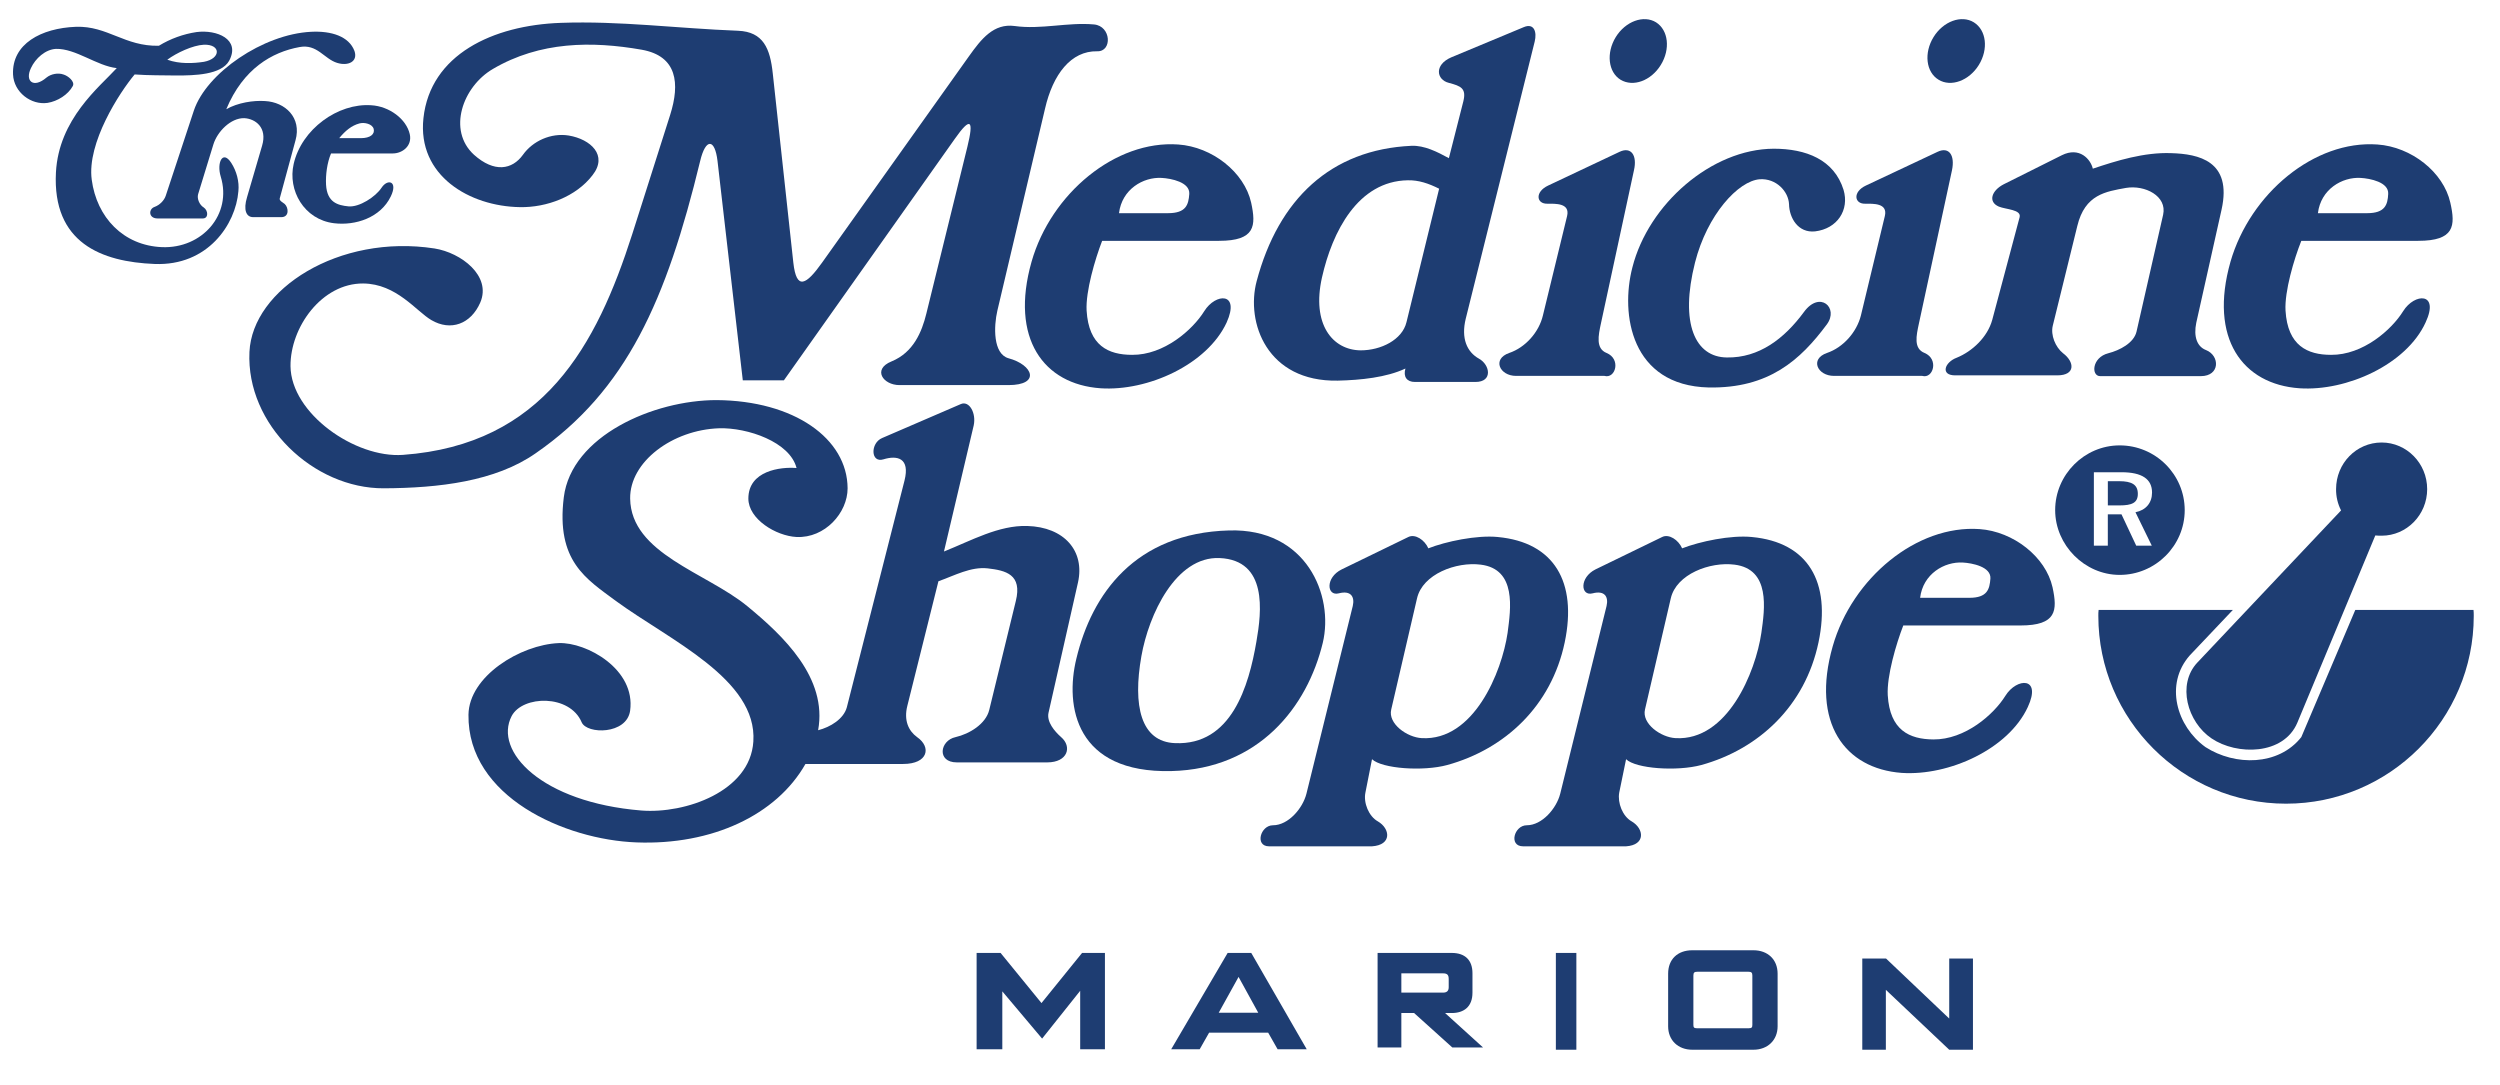 <?xml version="1.0" encoding="UTF-8"?>
<svg xmlns="http://www.w3.org/2000/svg" viewBox="0 0 696.471 302.353">
  <g id="Layer_2" data-name="Layer 2">
    <path d="M292.096,198.605c-.515,2.492,1.615,5.059,3.519,6.748,3.08,2.637,1.907,7.041-3.89,7.041h-25.155c-5.649,0-4.767-6.089-.366-7.041,3.885-.886,8.433-3.671,9.384-7.56l7.408-30.36c1.833-7.411-2.785-8.511-7.848-9.096-4.694-.511-9.17,1.982-13.715,3.596l-8.656,34.689c-1.027,4.038.297,6.971,2.715,8.73,4.034,2.789,3.082,7.481-3.889,7.481h-27.212c-8.066,14.223-26.033,22.659-47.086,21.852-19.874-.733-47.086-12.685-46.793-35.57.145-10.715,14.445-19.511,25.157-19.955,7.699-.297,21.489,7.259,19.874,18.849-.956,6.674-12.026,6.595-13.493,3.221-3.3-7.848-16.431-7.552-19.508-1.751-5.059,9.751,8.215,24.051,36.16,26.323,12.175.951,30.289-5.283,31.171-19.216,1.174-17.377-23.47-28.312-38.282-39.159-8.289-6.163-16.722-11.079-14.522-28.897,2.127-17.093,25.012-27.067,42.541-27.067,21.633.148,36.452,10.71,36.523,24.566,0,6.826-6.307,13.933-14.225,13.571-5.723-.29-13.422-4.982-13.422-10.704,0-7.779,8.948-8.875,13.422-8.512-1.834-7.259-13.642-11.297-21.563-11.073-12.982.436-24.937,9.314-24.79,19.586.218,15.329,21.196,20.607,32.563,29.918,10.196,8.367,22.445,20.03,19.804,34.618,3.449-.878,7.115-3.155,7.993-6.377l16.062-63.149c1.615-6.377-2.051-7.114-5.867-5.94-3.592,1.104-3.667-4.54-.366-5.934l21.929-9.463c2.349-1.025,4.326,2.496,3.592,5.941l-8.289,35.134c7.701-3.086,15.256-7.338,23.178-7.115,10.336.288,16.134,6.962,14.152,15.771l-8.211,36.303Z" style="fill: #1e3d72; fill-rule: evenodd; stroke-width: 0px;"/>
    <path d="M342.4,147.776c-26.186.729-38.212,17.674-42.537,35.714-3.231,13.27-.224,31.974,26.473,31.319,24.348-.592,37.849-17.826,42.174-35.722,3.156-13.2-4.547-31.974-26.11-31.31ZM350.026,178.719c-2.131,12.471-6.971,28.975-22.663,28.311-9.608-.366-11.808-10.492-9.39-24.203,2.052-11.656,9.608-27.871,21.781-27.359,13.422.585,11.734,14.892,10.272,23.251Z" style="fill: #1e3d72; fill-rule: evenodd; stroke-width: 0px;"/>
    <path d="M417.277,149.604c-5.867-.585-14.522,1.253-19.359,3.156-1.03-2.347-3.665-4.107-5.577-3.156l-18.552,9.019c-4.627,2.278-4.182,7.56-.807,6.674,3.374-.876,4.47.961,3.885,3.519l-12.908,52.292c-1.03,4.108-5.067,8.801-9.319,8.801-3.518,0-5.132,5.867-1.096,5.867h28.679c5.578-.367,5.137-4.914,1.615-6.959-2.501-1.395-4.038-5.137-3.453-7.992l1.838-9.319c2.789,2.646,14.23,3.453,20.974,1.616,15.992-4.405,28.974-16.36,32.715-34.178,3.522-16.796-2.934-27.867-18.635-29.338ZM420,176.297c-1.615,11-9.463,30.148-23.915,29.337-4.111-.218-9.467-4.028-8.504-7.988l7.186-30.956c1.54-6.746,10.926-10.263,17.751-9.386,10.048,1.248,8.359,12.318,7.481,18.992Z" style="fill: #1e3d72; fill-rule: evenodd; stroke-width: 0px;"/>
    <path d="M488.056,149.604c-5.933-.585-14.519,1.253-19.434,3.156-1.03-2.347-3.667-4.107-5.57-3.156l-18.56,9.019c-4.549,2.278-4.182,7.56-.807,6.674,3.374-.876,4.47.961,3.885,3.519l-12.908,52.292c-1.03,4.108-5.059,8.801-9.318,8.801-3.523,0-5.13,5.867-1.023,5.867h28.679c5.499-.367,5.059-4.914,1.544-6.959-2.492-1.395-3.963-5.137-3.451-7.992l1.911-9.319c2.71,2.646,14.155,3.453,20.974,1.616,15.915-4.405,28.897-16.36,32.637-34.178,3.519-16.796-2.866-27.867-18.559-29.338ZM490.696,176.297c-1.615,11-9.463,30.148-23.908,29.337-4.115-.218-9.463-4.028-8.511-7.988l7.184-30.956c1.546-6.746,10.934-10.263,17.753-9.386,10.048,1.248,8.433,12.318,7.481,18.992Z" style="fill: #1e3d72; fill-rule: evenodd; stroke-width: 0px;"/>
    <path d="M562.867,174.249c10.118,0,10.338-4.186,8.945-10.637-1.904-8.507-10.926-15.548-20.32-16.211-17.521-1.243-35.492,13.646-40.918,32.638-6.089,21.348,3.374,34.108,19.216,35.282,13.126.878,29.703-6.605,35.129-18.338,3.959-8.511-3.077-8.214-6.234-3.155-3.229,5.211-11.222,12.252-20.096,12.173-6.674-.066-12.1-2.567-12.685-12.318-.299-5.356,2.345-14.3,4.326-19.434h32.637ZM546.8,156.716c2.644.145,7.923,1.174,7.703,4.47-.222,3.008-.878,5.356-5.867,5.356h-13.715c.81-6.671,6.75-10.114,11.878-9.826Z" style="fill: #1e3d72; fill-rule: evenodd; stroke-width: 0px;"/>
    <path d="M590.516,124.079c-9.83,0-17.971,8.144-17.971,18.04,0,9.76,8.218,18.041,17.971,18.041,9.974,0,18.119-8.137,18.119-18.041-.004-9.969-8.145-18.04-18.119-18.04ZM599.468,152.024h-4.335l-4.107-8.73h-3.812v8.73h-3.885v-20.463h7.696c5.722,0,8.508,1.907,8.511,5.644,0,2.864-1.685,4.914-4.618,5.499l4.549,9.319Z" style="fill: #1e3d72; fill-rule: evenodd; stroke-width: 0px;"/>
    <path d="M595.575,137.579c0,2.492-1.616,3.222-5.125,3.222h-3.231v-6.748h3.152c3.519,0,5.204.959,5.204,3.526Z" style="fill: #1e3d72; fill-rule: evenodd; stroke-width: 0px;"/>
    <path d="M689.157,171.605c0,28.826-23.474,52.292-52.294,52.292-28.818,0-52.292-23.462-52.292-52.292,0-.589,0-1.174.079-1.685h37.399l-12.022,12.685c-7.041,8-3.671,19.733,4.395,25.529,8.224,5.279,20.32,5.279,26.697-2.789l15.037-35.426h32.93c.07.511.07,1.1.07,1.685Z" style="fill: #1e3d72; fill-rule: evenodd; stroke-width: 0px;"/>
    <path d="M676.183,136.257c0,7.193-5.723,12.982-12.685,12.982-.593-.004-1.179-.004-1.764-.07l-21.711,52.141c-3.812,9.096-16.867,9.174-23.908,4.404-6.748-4.549-9.681-15.037-3.964-21.126l40.045-42.389c-.94-1.838-1.417-3.877-1.392-5.941,0-7.184,5.653-12.982,12.694-12.982,6.962,0,12.685,5.798,12.685,12.982Z" style="fill: #1e3d72; fill-rule: evenodd; stroke-width: 0px;"/>
    <path d="M673.687,67.093c10.118,0,10.414-4.177,8.944-10.633-1.903-8.508-10.849-15.548-20.311-16.207-17.529-1.249-35.426,13.64-40.926,32.637-6.089,21.415,3.374,34.174,19.212,35.278,13.126.878,29.781-6.604,35.137-18.337,3.951-8.508-3.086-8.215-6.241-3.156-3.222,5.208-11.222,12.252-20.096,12.179-6.597,0-12.1-2.567-12.685-12.322-.297-5.356,2.347-14.304,4.395-19.438h32.572ZM657.627,49.564c2.637.148,7.915,1.174,7.696,4.474-.145,3.007-.878,5.352-5.867,5.352h-13.715c.81-6.672,6.748-10.118,11.885-9.826Z" style="fill: #1e3d72; fill-rule: evenodd; stroke-width: 0px;"/>
    <path d="M611.857,89.901c-.8,3.889.222,6.674,2.719,7.629,3.885,1.542,3.962,7.26-1.471,7.26h-28.015c-2.567,0-2.349-5.208,2.27-6.383,3.156-.807,7.115-2.858,7.848-6.014l7.411-32.563c1.166-5.211-5.066-8.363-10.345-7.481-5.577,1.03-11.445,1.762-13.57,10.637l-6.819,27.722c-.662,2.64.734,6.014,2.855,7.699,3.233,2.423,3.523,6.163-1.61,6.163h-28.456c-4.173,0-2.933-3.663.442-4.914,4.325-1.76,8.577-5.719,9.903-10.56l7.626-28.603c.512-2.127-3.819-2.127-5.788-2.934-3.086-1.318-2.056-4.474,1.384-6.238l16.137-8.066c4.99-2.492,8.068,1.174,8.656,3.737,6.53-2.196,14.3-4.622,21.86-4.326,7.552.224,17.012,2.131,14.012,15.697l-7.048,31.538Z" style="fill: #1e3d72; fill-rule: evenodd; stroke-width: 0px;"/>
    <path d="M472.219,73.112c-4.326,17.089.077,26.404,8.874,26.475,8.941.148,15.981-5.207,21.482-12.689,4.404-6.014,9.76-1.173,6.385,3.445-7.404,9.975-16.203,17.896-32.926,17.604-21.711-.515-24.645-20.463-21.271-33.444,4.47-17.674,22.071-33.004,39.382-33.074,8.952,0,16.801,3.007,19.441,11.441,1.685,5.648-1.76,10.855-7.923,11.588-4.769.512-7.193-3.814-7.259-7.556-.152-3.592-3.596-7.259-8.144-6.966-6.011.442-14.667,9.905-18.041,23.178Z" style="fill: #1e3d72; fill-rule: evenodd; stroke-width: 0px;"/>
    <path d="M534.557,90.267c-.664,3.156-1.542,6.823,1.606,8.068,4.038,1.692,2.422,7.263-.656,6.385h-24.57c-4.626,0-6.819-4.694-1.982-6.383,4.549-1.54,8.289-5.792,9.463-10.414l6.674-27.722c.886-3.667-3.229-3.449-5.499-3.449-3.007.075-3.519-3.3.222-5.059l19.944-9.388c3.229-1.541,4.914.955,4.038,5.132l-9.241,42.83Z" style="fill: #1e3d72; fill-rule: evenodd; stroke-width: 0px;"/>
    <path d="M551.279,18.1c-2.719,4.4-7.778,6.234-11.222,4.107-3.519-2.125-4.107-7.477-1.392-11.881s7.77-6.234,11.222-4.107c3.518,2.2,4.107,7.481,1.392,11.881Z" style="fill: #1e3d72; fill-rule: evenodd; stroke-width: 0px;"/>
    <path d="M462.677,18.1c-2.71,4.4-7.695,6.234-11.222,4.107-3.443-2.125-4.028-7.477-1.318-11.881,2.71-4.404,7.778-6.234,11.222-4.107,3.451,2.2,4.037,7.481,1.318,11.881Z" style="fill: #1e3d72; fill-rule: evenodd; stroke-width: 0px;"/>
    <path d="M445.966,90.267c-.662,3.156-1.47,6.823,1.608,8.068,4.1,1.692,2.492,7.263-.593,6.385h-24.636c-4.549,0-6.748-4.694-1.911-6.383,4.549-1.54,8.289-5.792,9.393-10.414l6.744-27.722c.886-3.667-3.221-3.449-5.499-3.449-3.077.075-3.518-3.3.222-5.059l19.878-9.388c3.229-1.541,4.989.955,4.03,5.132l-9.234,42.83Z" style="fill: #1e3d72; fill-rule: evenodd; stroke-width: 0px;"/>
    <path d="M427.548,11.574c.658-2.64-.149-5.207-3.004-4.032l-20.24,8.433c-4.771,2.055-4.183,6.232-.664,7.114,3.374.882,4.914,1.542,4.03,5.134l-4.03,15.844c-3.229-1.76-6.819-3.592-10.415-3.447-22.445,1.03-37.04,14.815-43.13,37.696-3.077,11.519,2.864,28.093,22.59,27.726,6.385-.149,13.566-.882,18.849-3.374-.656,2.274.374,3.741,2.644,3.741h16.867c4.914,0,4.037-4.771,1.03-6.456-3.453-1.907-5.059-5.719-3.741-11.149l19.216-77.23ZM391.829,89.756c-1.173,4.916-7.114,7.848-12.758,7.848-7.848-.075-13.715-7.259-10.782-20.314,2.855-12.689,9.975-26.845,23.908-27.064,3.011-.073,5.796.878,8.73,2.345l-9.097,37.185Z" style="fill: #1e3d72; fill-rule: evenodd; stroke-width: 0px;"/>
    <path d="M339.611,67.093c10.118,0,10.341-4.177,8.948-10.633-1.907-8.508-10.855-15.548-20.316-16.207-17.459-1.249-35.426,13.64-40.856,32.637-6.085,21.415,3.378,34.174,19.216,35.278,13.13.878,29.704-6.604,35.129-18.337,3.816-8.508-3.077-8.215-6.232-3.156-3.227,5.208-11.222,12.252-20.098,12.179-6.67,0-12.099-2.567-12.684-12.322-.297-5.356,2.347-14.304,4.325-19.438h32.568ZM323.622,49.564c2.64.148,7.919,1.174,7.699,4.474-.222,3.007-.878,5.352-5.937,5.352h-13.644c.81-6.672,6.75-10.118,11.882-9.826Z" style="fill: #1e3d72; fill-rule: evenodd; stroke-width: 0px;"/>
    <path d="M305.655,14.286c-7.259-.145-12.322,6.381-14.522,15.989l-13.275,56.252c-1.025,4.4-1.243,12.026,3.082,13.273,6.896,1.834,9.019,7.483,0,7.483h-30.362c-4.549,0-7.63-4.401-2.201-6.601,6.09-2.492,8.438-8.214,9.682-13.273l11.441-46.5c1.833-7.478.956-8.582-3.522-2.197l-47.6,67.252h-11.442l-7.04-61.093c-.734-6.307-3.304-6.454-4.841,0-9.39,38.723-20.463,63.882-45.837,81.413-11.222,7.848-26.989,9.681-42.319,9.751-19.508.077-38.355-17.674-37.405-37.988.803-17.46,24.933-32.931,51.556-28.826,7.408,1.173,15.915,7.629,12.76,15.033-2.641,6.089-8.29,8.066-13.642,4.914-4.182-2.422-9.681-10.121-18.996-10.192-11.515-.074-20.314,12.173-20.24,23.029.144,13.2,18.04,25.671,31.314,24.719,39.241-2.864,53.977-30.586,63.882-61.463l10.563-33.223c2.789-8.803,1.982-16.429-7.919-18.189-13.862-2.422-28.312-2.347-41.441,5.352-8.438,4.916-12.758,17.089-5.281,23.912,5.649,5.059,10.637,4.177,13.644,0,2.715-3.816,7.774-6.163,12.76-5.356,6.089,1.03,11,5.504,6.599,11.073-4.549,5.941-12.758,9.023-20.241,8.875-13.937-.219-28.603-8.726-26.845-24.79,1.909-17.674,19.289-25.888,38.286-26.548,16.5-.585,32.269,1.54,49.358,2.2,7.041.293,8.948,4.914,9.682,11.955l5.722,52.66c.882,7.848,3.592,6.159,7.993,0l40.926-57.499c3.447-4.841,6.896-9.241,12.758-8.433,7.334,1.025,14.74-1.1,22.078-.442,4.841.442,5.134,7.626.882,7.478Z" style="fill: #1e3d72; fill-rule: evenodd; stroke-width: 0px;"/>
    <path d="M109.462,42.745c2.57,0,5.429-2.056,4.696-5.356-.956-4.252-5.723-7.774-10.712-8.066-9.311-.66-19.434,6.674-21.633,16.356-1.689,7.332,2.859,15.473,11.218,16.507,6.016.734,12.986-1.54,15.846-7.481,2.055-4.256-.878-4.989-2.567-2.422-1.685,2.567-6.234,5.504-9.241,5.207-3.004-.297-5.941-1.1-6.234-6.014-.148-2.716.293-6.163,1.392-8.73h17.234ZM100.147,34.382c1.392-.371,3.592.145,3.959,1.54.367,1.467-.956,2.567-3.592,2.567h-6.016c1.689-2.055,3.449-3.518,5.649-4.107Z" style="fill: #1e3d72; fill-rule: evenodd; stroke-width: 0px;"/>
    <path d="M93.913,17.515c-3.592-1.1-5.574-5.352-10.484-4.4-7.626,1.392-15.697,6.014-20.39,17.311,3.231-1.834,7.556-2.492,10.782-2.274,5.644.293,10.266,4.622,8.507,10.93l-4.4,16.207c-.148.66.882,1.1,1.392,1.541,1.1,1.03,1.319,3.665-.955,3.665h-7.848c-1.907,0-2.789-1.98-1.689-5.574l4.182-14.303c1.54-5.134-1.907-7.556-4.985-7.701-3.741-.074-7.483,3.741-8.582,7.334l-4.252,13.862c-.366,1.319.442,3.008,1.541,3.667,1.318.878,1.392,3.078-.222,3.078h-12.615c-2.567,0-2.567-2.64-.807-3.225,1.392-.511,2.64-1.76,3.082-3.082l7.844-23.763c3.522-10.486,19.289-21.266,32.637-21.93,5.648-.293,10.563,1.248,12.104,5.356,1.025,3.007-1.834,4.252-4.841,3.3Z" style="fill: #1e3d72; fill-rule: evenodd; stroke-width: 0px;"/>
    <path d="M64.428,45.382c-2.419-3.741-4.108,0-2.934,3.814,3.229,10.559-5.207,20.092-16.356,19.656-10.781-.442-18.189-8.289-19.581-18.774-1.397-10.267,7.775-24.348,11.953-29.337,4.107.293,7.629.218,11.663.293,4.914,0,12.47-.145,14.667-4.108,3.225-6.01-3.449-8.726-9.093-7.992-3.714.56-7.278,1.858-10.486,3.814-9.533.218-14.303-5.578-23.103-5.281-9.681.367-17.892,4.767-17.526,13.275.219,4.989,5.059,8.581,9.608,7.921,2.789-.444,5.723-2.274,7.041-4.696.66-1.245-1.322-2.859-2.64-3.225-1.467-.515-3.449-.149-4.698.874-3.592,3.077-6.085,1.025-4.325-2.641,1.248-2.715,4.032-5.207,6.966-5.356,5.504-.144,11.445,4.771,16.944,5.356-4.84,5.281-16.137,14.156-16.944,29.044-1.025,19.656,12.689,24.935,27.504,25.522,14.815.589,22.588-11.069,23.321-20.24.293-2.712-.515-5.644-1.98-7.919ZM56.802,12.456c4.84-.148,4.767,3.889,0,4.767-2.934.44-6.744.66-10.197-.589,2.567-1.903,7.115-4.032,10.197-4.177Z" style="fill: #1e3d72; fill-rule: evenodd; stroke-width: 0px;"/>
  </g>
  <g id="Layer_6" data-name="Layer 6">
    <path d="M300.927,292.32v-16.299l-10.607,13.321-11.087-13.16v16.138h-7.159v-26.843h6.679l11.392,13.965,11.306-13.965h6.373v26.843h-6.897Z" style="fill: #1e3d72; stroke-width: 0px;"/>
    <path d="M355.93,292.32l-2.629-4.628h-16.458l-2.63,4.628h-7.934l15.732-26.843h6.574l15.461,26.843h-8.116ZM345.049,272.158l-5.532,9.98h11.018l-5.486-9.98Z" style="fill: #1e3d72; stroke-width: 0px;"/>
    <path d="M410.211,276.573c0,3.909-2.421,5.646-5.771,5.646h-1.856l10.573,9.595h-8.555l-10.653-9.595h-3.551v9.595h-6.618v-26.337h20.66c3.713,0,5.771,2.014,5.771,5.647v5.449ZM403.593,272.782c0-1.106-.322-1.619-1.573-1.619h-11.621v5.37h11.621c1.129,0,1.573-.553,1.573-1.501v-2.25Z" style="fill: #1e3d72; stroke-width: 0px;"/>
    <path d="M439.157,292.443h-5.711v-26.966h5.711v26.966Z" style="fill: #1e3d72; stroke-width: 0px;"/>
    <path d="M495.221,285.92c0,3.864-2.788,6.523-6.734,6.523h-17.03c-3.989,0-6.734-2.659-6.734-6.523v-14.665c0-3.988,2.617-6.523,6.734-6.523h17.03c3.946,0,6.734,2.534,6.734,6.523v14.665ZM472.873,270.715c-.858,0-1.116.25-1.116,1.08v13.71c0,.707.172.955.986.955h14.456c.815,0,.986-.249.986-.955v-13.71c0-.83-.258-1.08-1.115-1.08h-14.198Z" style="fill: #1e3d72; stroke-width: 0px;"/>
    <path d="M543.029,292.443l-17.65-16.686v16.686h-6.569v-25.41h6.614l17.606,16.725v-16.725h6.613v25.41h-6.613Z" style="fill: #1e3d72; stroke-width: 0px;"/>
  </g>
</svg>